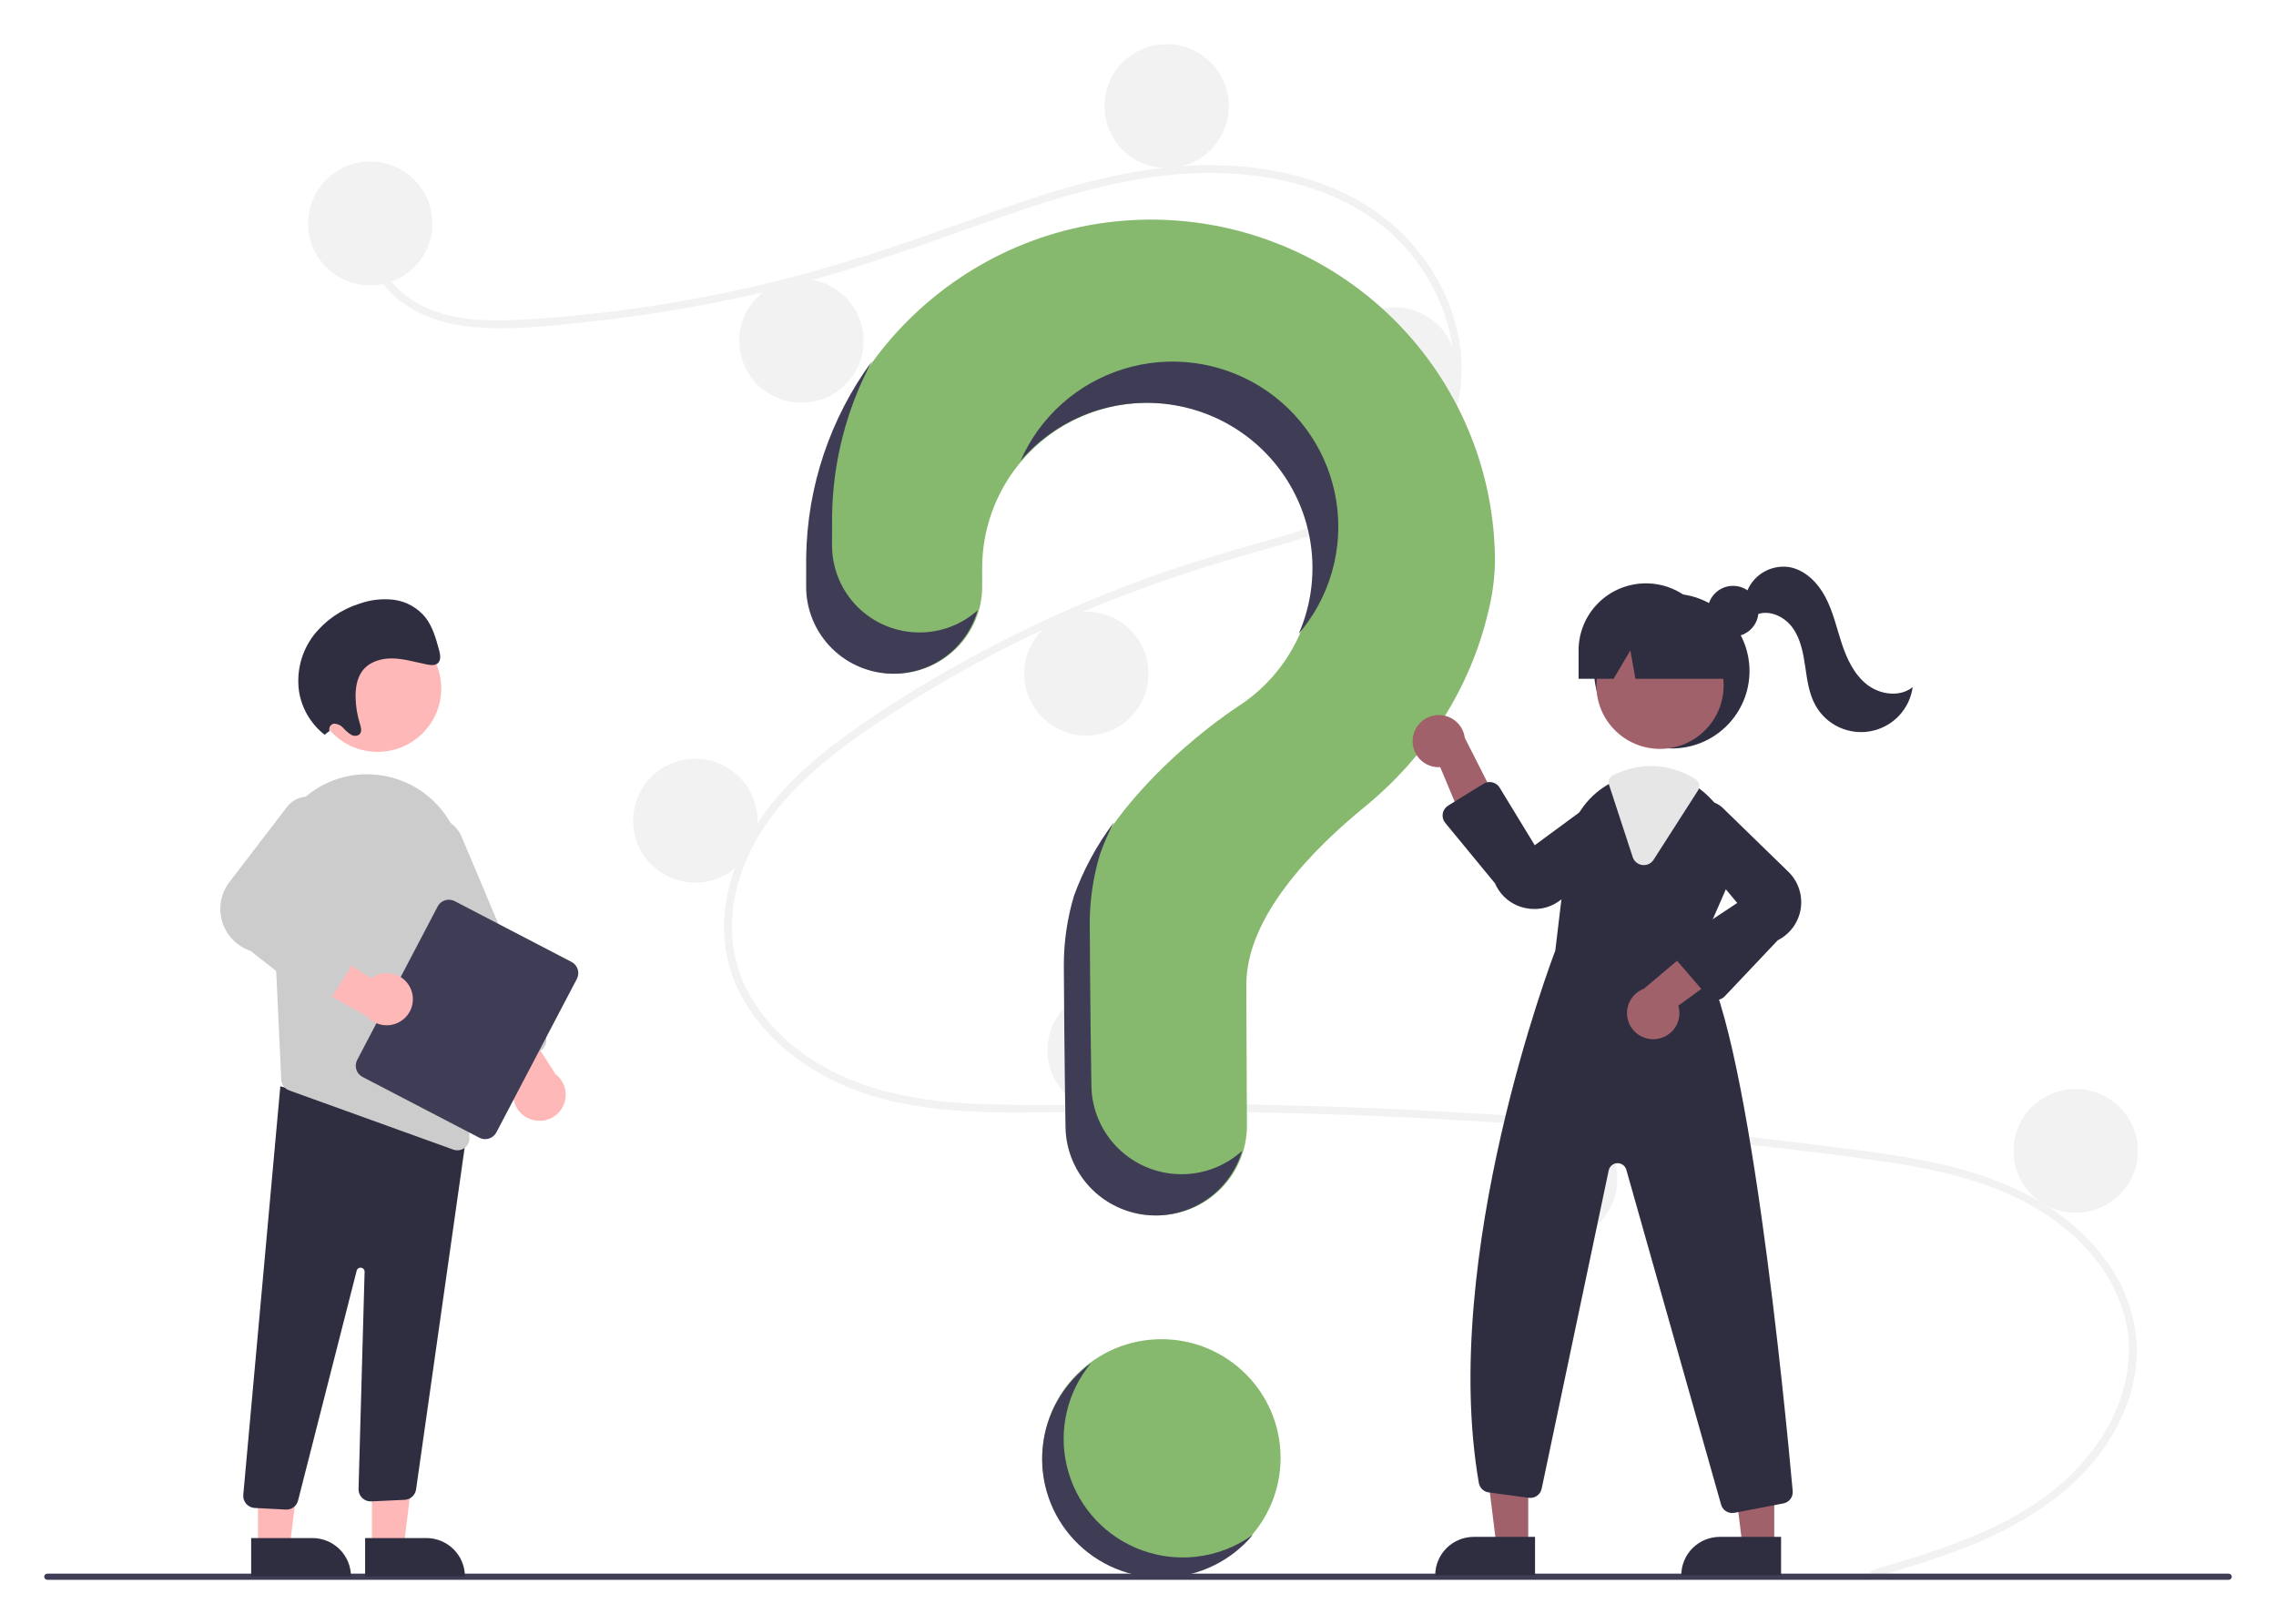 <svg width="206" height="147" viewBox="0 0 206 147" fill="none" xmlns="http://www.w3.org/2000/svg">
<g clip-path="url(#clip0)" filter="url(#filter0_d)">
<path d="M105.123 138.705C111.078 138.705 115.905 133.896 115.905 127.964C115.905 122.032 111.078 117.222 105.123 117.222C99.167 117.222 94.34 122.032 94.34 127.964C94.34 133.896 99.167 138.705 105.123 138.705Z" fill="#86B96E"/>
<path d="M169.54 138.102C175.572 136.297 181.986 134.415 186.77 130.125C191.045 126.291 193.931 120.437 192.16 114.687C190.393 108.949 185.099 105.123 179.633 103.221C176.533 102.141 173.289 101.543 170.047 101.072C166.523 100.561 162.983 100.142 159.445 99.739C145.118 98.106 130.738 97.109 116.303 96.747C109.181 96.569 102.06 96.573 94.936 96.676C88.575 96.768 81.874 96.766 75.973 94.072C71.383 91.978 67.218 88.167 65.939 83.159C64.463 77.379 67.186 71.492 71.092 67.306C73.15 65.099 75.556 63.242 78.039 61.534C80.731 59.681 83.518 57.96 86.365 56.353C91.972 53.19 97.835 50.497 103.891 48.304C106.879 47.222 109.911 46.288 112.969 45.427C115.552 44.7 118.142 43.971 120.638 42.98C125.463 41.065 130.052 37.82 131.279 32.5C132.442 27.458 130.481 21.985 127.044 18.239C123.068 13.906 117.073 12.007 111.325 11.699C104.872 11.354 98.568 12.963 92.503 15.005C86.034 17.183 79.704 19.686 73.099 21.45C66.548 23.198 59.871 24.434 53.128 25.148C49.827 25.499 46.426 25.894 43.105 25.626C40.322 25.401 37.554 24.586 35.502 22.618C33.744 20.931 32.696 18.613 33.056 16.166C33.122 15.722 33.8 15.91 33.734 16.352C33.296 19.331 35.328 22.075 37.833 23.481C40.727 25.106 44.25 25.108 47.472 24.922C54.46 24.502 61.4 23.503 68.221 21.934C74.923 20.409 81.386 18.229 87.842 15.901C93.973 13.689 100.241 11.53 106.792 11.051C112.475 10.636 118.454 11.46 123.405 14.419C127.757 17.02 130.957 21.356 131.976 26.332C132.973 31.195 131.593 36.09 127.898 39.483C124.072 42.997 118.826 44.499 113.937 45.882C107.736 47.637 101.669 49.688 95.795 52.351C89.842 55.043 84.133 58.241 78.73 61.908C73.516 65.458 68.369 69.925 66.72 76.258C65.952 79.208 66.094 82.337 67.379 85.123C68.522 87.601 70.404 89.685 72.597 91.292C77.83 95.127 84.424 95.915 90.744 95.993C97.842 96.081 104.941 95.843 112.041 95.959C126.512 96.195 140.953 97.073 155.365 98.591C158.976 98.972 162.582 99.392 166.184 99.853C169.424 100.268 172.675 100.68 175.861 101.417C181.524 102.726 187.036 105.244 190.556 110.028C192.118 112.102 193.086 114.559 193.357 117.138C193.603 119.829 192.942 122.525 191.72 124.918C189.017 130.217 183.954 133.587 178.576 135.801C175.696 136.987 172.709 137.885 169.727 138.777C169.293 138.907 169.107 138.231 169.54 138.102L169.54 138.102Z" fill="#F2F2F2"/>
<path d="M33.511 21.833C36.617 21.833 39.136 19.324 39.136 16.229C39.136 13.134 36.617 10.625 33.511 10.625C30.403 10.625 27.885 13.134 27.885 16.229C27.885 19.324 30.403 21.833 33.511 21.833Z" fill="#F2F2F2"/>
<path d="M72.54 32.458C75.647 32.458 78.165 29.949 78.165 26.854C78.165 23.759 75.647 21.25 72.54 21.25C69.433 21.25 66.914 23.759 66.914 26.854C66.914 29.949 69.433 32.458 72.54 32.458Z" fill="#F2F2F2"/>
<path d="M105.591 11.209C108.698 11.209 111.217 8.699 111.217 5.604C111.217 2.509 108.698 0 105.591 0C102.484 0 99.966 2.509 99.966 5.604C99.966 8.699 102.484 11.209 105.591 11.209Z" fill="#F2F2F2"/>
<path d="M126.219 35.027C129.327 35.027 131.845 32.517 131.845 29.422C131.845 26.327 129.327 23.818 126.219 23.818C123.112 23.818 120.594 26.327 120.594 29.422C120.594 32.517 123.112 35.027 126.219 35.027Z" fill="#F2F2F2"/>
<path d="M98.325 62.581C101.432 62.581 103.951 60.072 103.951 56.977C103.951 53.881 101.432 51.372 98.325 51.372C95.218 51.372 92.699 53.881 92.699 56.977C92.699 60.072 95.218 62.581 98.325 62.581Z" fill="#F2F2F2"/>
<path d="M62.929 75.891C66.036 75.891 68.555 73.382 68.555 70.287C68.555 67.192 66.036 64.683 62.929 64.683C59.822 64.683 57.303 67.192 57.303 70.287C57.303 73.382 59.822 75.891 62.929 75.891Z" fill="#F2F2F2"/>
<path d="M100.434 96.674C103.541 96.674 106.06 94.164 106.06 91.069C106.06 87.974 103.541 85.465 100.434 85.465C97.327 85.465 94.809 87.974 94.809 91.069C94.809 94.164 97.327 96.674 100.434 96.674Z" fill="#F2F2F2"/>
<path d="M140.753 108.349C143.86 108.349 146.379 105.84 146.379 102.745C146.379 99.65 143.86 97.141 140.753 97.141C137.646 97.141 135.127 99.65 135.127 102.745C135.127 105.84 137.646 108.349 140.753 108.349Z" fill="#F2F2F2"/>
<path d="M187.869 105.78C190.976 105.78 193.495 103.271 193.495 100.176C193.495 97.081 190.976 94.572 187.869 94.572C184.762 94.572 182.243 97.081 182.243 100.176C182.243 103.271 184.762 105.78 187.869 105.78Z" fill="#F2F2F2"/>
<path d="M103.968 15.88C87.115 15.998 73.317 29.64 73.078 46.426C73.075 46.581 73.074 47.671 73.075 49.096C73.075 51.186 73.908 53.191 75.391 54.668C76.875 56.146 78.887 56.976 80.984 56.977H80.984C82.024 56.976 83.054 56.772 84.015 56.375C84.975 55.978 85.848 55.397 86.583 54.664C87.318 53.931 87.901 53.061 88.298 52.104C88.695 51.146 88.899 50.12 88.898 49.084C88.898 48.115 88.897 47.444 88.897 47.403C88.897 44.808 89.574 42.259 90.863 40.004C92.151 37.75 94.007 35.868 96.247 34.545C98.487 33.222 101.034 32.502 103.638 32.457C106.242 32.412 108.813 33.043 111.098 34.288C113.383 35.532 115.303 37.348 116.67 39.556C118.036 41.765 118.803 44.289 118.893 46.882C118.983 49.475 118.394 52.046 117.184 54.344C115.974 56.641 114.184 58.585 111.991 59.984L111.994 59.987C111.994 59.987 100.736 67.207 97.303 77.112L97.306 77.113C96.703 79.142 96.397 81.247 96.398 83.363C96.398 84.233 96.45 91.845 96.549 98.023C96.584 100.154 97.458 102.187 98.984 103.682C100.509 105.177 102.564 106.014 104.704 106.014H104.704C105.779 106.014 106.844 105.802 107.837 105.39C108.83 104.979 109.731 104.376 110.489 103.616C111.247 102.856 111.847 101.955 112.254 100.963C112.661 99.972 112.867 98.91 112.86 97.838C112.826 92.181 112.807 85.593 112.807 85.115C112.807 79.033 118.696 72.973 123.534 69.022C129.105 64.471 133.114 58.27 134.724 51.275C135.081 49.835 135.277 48.36 135.31 46.877C135.31 42.788 134.498 38.738 132.92 34.963C131.342 31.187 129.03 27.76 126.116 24.879C123.203 21.998 119.746 19.719 115.945 18.174C112.143 16.63 108.073 15.85 103.968 15.88Z" fill="#86B96E"/>
<path d="M201.721 139H4.279C4.205 139 4.134 138.97 4.082 138.918C4.03 138.866 4.001 138.796 4.001 138.722C4.001 138.648 4.03 138.578 4.082 138.526C4.134 138.474 4.205 138.444 4.279 138.444H201.721C201.795 138.444 201.866 138.473 201.918 138.525C201.971 138.578 202 138.648 202 138.722C202 138.796 201.971 138.866 201.918 138.919C201.866 138.971 201.795 139 201.721 139Z" fill="#3F3D56"/>
<path d="M151.314 63.748C155.198 63.748 158.347 60.611 158.347 56.742C158.347 52.873 155.198 49.737 151.314 49.737C147.431 49.737 144.282 52.873 144.282 56.742C144.282 60.611 147.431 63.748 151.314 63.748Z" fill="#2F2E41"/>
<path d="M138.319 135.933H135.446L134.079 124.891H138.32L138.319 135.933Z" fill="#A0616A"/>
<path d="M133.393 135.115H138.935V138.592H129.903C129.903 138.135 129.994 137.683 130.169 137.261C130.344 136.84 130.601 136.456 130.926 136.134C131.25 135.811 131.634 135.555 132.058 135.38C132.481 135.205 132.935 135.115 133.393 135.115Z" fill="#2F2E41"/>
<path d="M160.588 135.933H157.715L156.347 124.891H160.589L160.588 135.933Z" fill="#A0616A"/>
<path d="M155.662 135.115H161.204V138.592H152.172C152.172 138.135 152.263 137.683 152.438 137.261C152.613 136.84 152.87 136.456 153.194 136.134C153.518 135.811 153.903 135.555 154.327 135.38C154.75 135.205 155.204 135.115 155.662 135.115Z" fill="#2F2E41"/>
<path d="M150.246 63.788C153.425 63.788 156.003 61.221 156.003 58.053C156.003 54.886 153.425 52.318 150.246 52.318C147.066 52.318 144.488 54.886 144.488 58.053C144.488 61.221 147.066 63.788 150.246 63.788Z" fill="#A0616A"/>
<path d="M153.677 82.29L156.253 76.394C156.879 75.011 157.058 73.469 156.767 71.98C156.475 70.491 155.726 69.129 154.624 68.081C154.398 67.859 154.158 67.65 153.905 67.458C152.634 66.467 151.067 65.927 149.453 65.924C148.368 65.928 147.297 66.165 146.312 66.62C146.228 66.657 146.146 66.697 146.061 66.736C145.9 66.813 145.74 66.897 145.586 66.984C144.576 67.561 143.718 68.366 143.078 69.335C142.439 70.304 142.037 71.408 141.905 72.56L140.768 82.05C140.482 82.795 130.281 109.695 133.849 130.233C133.887 130.452 133.994 130.653 134.155 130.808C134.316 130.962 134.523 131.061 134.744 131.09L138.361 131.58C138.625 131.616 138.893 131.551 139.111 131.398C139.329 131.245 139.481 131.015 139.535 130.756L145.604 101.938C145.642 101.759 145.739 101.598 145.88 101.48C146.02 101.362 146.197 101.295 146.38 101.289C146.564 101.283 146.744 101.338 146.892 101.446C147.041 101.554 147.148 101.708 147.198 101.884L155.773 132.189C155.834 132.41 155.966 132.604 156.148 132.742C156.331 132.88 156.554 132.955 156.783 132.955C156.852 132.955 156.92 132.949 156.987 132.937L161.406 132.089C161.663 132.041 161.892 131.899 162.05 131.692C162.207 131.484 162.281 131.225 162.257 130.966C161.607 123.753 158.157 87.621 153.677 82.29Z" fill="#2F2E41"/>
<path d="M127.871 62.826C127.831 63.167 127.867 63.513 127.975 63.838C128.084 64.164 128.263 64.462 128.5 64.712C128.737 64.961 129.025 65.156 129.346 65.282C129.666 65.408 130.011 65.463 130.355 65.442L133.573 73.146L136.007 69.552L132.578 62.787C132.505 62.213 132.223 61.687 131.786 61.306C131.349 60.926 130.787 60.719 130.207 60.724C129.627 60.729 129.069 60.945 128.638 61.333C128.208 61.72 127.935 62.252 127.871 62.826L127.871 62.826Z" fill="#A0616A"/>
<path d="M149.927 90.048C150.269 90.007 150.598 89.892 150.89 89.711C151.183 89.53 151.432 89.287 151.621 89C151.809 88.712 151.932 88.387 151.98 88.047C152.029 87.707 152.002 87.361 151.902 87.032L158.673 82.12L154.596 80.599L148.791 85.497C148.249 85.702 147.8 86.098 147.531 86.61C147.262 87.121 147.19 87.714 147.33 88.275C147.47 88.836 147.812 89.326 148.29 89.653C148.769 89.98 149.351 90.12 149.927 90.048Z" fill="#A0616A"/>
<path d="M138.889 78.282C138.629 78.282 138.37 78.257 138.115 78.206C137.5 78.09 136.922 77.824 136.434 77.432C135.945 77.041 135.561 76.535 135.315 75.961L130.806 70.484C130.711 70.369 130.641 70.234 130.603 70.089C130.564 69.945 130.556 69.793 130.581 69.645C130.606 69.498 130.662 69.357 130.746 69.233C130.829 69.108 130.939 69.003 131.067 68.924L134.274 66.946C134.393 66.873 134.524 66.824 134.662 66.802C134.8 66.78 134.94 66.785 135.076 66.818C135.211 66.85 135.339 66.909 135.451 66.991C135.564 67.073 135.659 67.176 135.731 67.294L138.909 72.51L144.995 68.029C145.479 67.776 146.039 67.705 146.572 67.829C147.104 67.953 147.574 68.264 147.896 68.705C148.218 69.146 148.369 69.688 148.323 70.231C148.277 70.774 148.037 71.282 147.646 71.663L141.572 77.183C140.858 77.887 139.894 78.283 138.889 78.282Z" fill="#2F2E41"/>
<path d="M155.332 86.519C155.324 86.519 155.316 86.519 155.308 86.519C155.16 86.515 155.014 86.481 154.881 86.417C154.747 86.354 154.628 86.264 154.532 86.152L151.68 82.838C151.583 82.725 151.511 82.593 151.468 82.45C151.426 82.307 151.415 82.157 151.436 82.01C151.456 81.863 151.508 81.722 151.587 81.596C151.666 81.47 151.771 81.362 151.895 81.279L157.236 77.733L152.398 71.939C152.116 71.472 152.013 70.919 152.107 70.382C152.201 69.845 152.485 69.36 152.909 69.015C153.332 68.669 153.866 68.487 154.413 68.502C154.96 68.517 155.483 68.727 155.887 69.094L161.767 74.818C162.23 75.239 162.583 75.766 162.797 76.353C163.01 76.94 163.077 77.57 162.993 78.189C162.908 78.807 162.674 79.396 162.31 79.905C161.947 80.414 161.465 80.827 160.906 81.109L156.1 86.189C156.001 86.293 155.882 86.376 155.75 86.433C155.618 86.489 155.476 86.519 155.332 86.519Z" fill="#2F2E41"/>
<path d="M148.782 74.306C148.736 74.306 148.69 74.303 148.645 74.298C148.446 74.274 148.259 74.193 148.105 74.066C147.951 73.939 147.836 73.771 147.775 73.581L145.632 67.036C145.578 66.871 145.587 66.691 145.655 66.531C145.724 66.371 145.849 66.242 146.006 66.166L146.075 66.134C146.138 66.104 146.201 66.074 146.265 66.046C147.264 65.584 148.352 65.343 149.453 65.34C150.883 65.343 152.281 65.761 153.476 66.544C153.636 66.65 153.748 66.815 153.788 67.002C153.827 67.19 153.791 67.385 153.687 67.547L149.667 73.821C149.573 73.97 149.442 74.093 149.287 74.177C149.133 74.262 148.959 74.307 148.782 74.306Z" fill="#E6E6E6"/>
<path d="M156.859 53.615C158.13 53.615 159.16 52.589 159.16 51.322C159.16 50.056 158.13 49.03 156.859 49.03C155.588 49.03 154.558 50.056 154.558 51.322C154.558 52.589 155.588 53.615 156.859 53.615Z" fill="#2F2E41"/>
<path d="M148.97 48.803C147.354 48.803 145.804 49.442 144.661 50.581C143.518 51.719 142.876 53.264 142.876 54.874V57.443H146.047L147.564 54.874L148.019 57.443H157.643L155.065 54.874C155.065 53.264 154.423 51.719 153.28 50.581C152.137 49.442 150.587 48.803 148.97 48.803Z" fill="#2F2E41"/>
<path d="M158.041 49.752C158.296 48.96 158.823 48.282 159.529 47.838C160.236 47.394 161.077 47.212 161.905 47.325C163.371 47.569 164.531 48.743 165.221 50.055C165.912 51.366 166.231 52.834 166.696 54.241C167.16 55.648 167.819 57.063 168.991 57.974C170.164 58.884 171.963 59.131 173.115 58.194C172.983 59.171 172.547 60.081 171.867 60.797C171.188 61.513 170.299 61.998 169.328 62.184C168.357 62.369 167.351 62.245 166.454 61.831C165.557 61.416 164.814 60.73 164.33 59.871C163.722 58.794 163.565 57.532 163.385 56.31C163.205 55.088 162.971 53.823 162.245 52.821C161.52 51.819 160.162 51.165 159.009 51.621L158.041 49.752Z" fill="#2F2E41"/>
<path d="M83.218 53.249C81.12 53.249 79.108 52.419 77.625 50.941C76.141 49.463 75.308 47.459 75.308 45.369C75.308 43.944 75.309 42.854 75.311 42.699C75.378 37.818 76.612 33.022 78.911 28.71C75.133 33.862 73.056 40.056 72.967 46.436C72.965 46.591 72.964 47.68 72.964 49.106C72.964 51.195 73.797 53.2 75.281 54.677C76.764 56.155 78.776 56.985 80.874 56.986C82.598 56.985 84.274 56.424 85.649 55.388C87.023 54.351 88.021 52.896 88.489 51.243C87.041 52.537 85.163 53.252 83.218 53.249Z" fill="#3F3D56"/>
<path d="M104.504 32.484C106.929 32.599 109.29 33.299 111.384 34.523C113.478 35.748 115.242 37.461 116.525 39.514C117.808 41.567 118.572 43.9 118.75 46.312C118.929 48.724 118.517 51.144 117.551 53.362C118.949 51.727 119.977 49.81 120.564 47.742C121.151 45.675 121.284 43.506 120.953 41.383C120.622 39.26 119.836 37.233 118.647 35.44C117.459 33.647 115.896 32.13 114.066 30.994C112.236 29.857 110.182 29.126 108.042 28.852C105.903 28.578 103.73 28.767 101.671 29.405C99.611 30.044 97.714 31.117 96.109 32.552C94.504 33.987 93.228 35.75 92.369 37.721C93.854 35.98 95.721 34.603 97.825 33.695C99.928 32.787 102.214 32.373 104.504 32.484Z" fill="#3F3D56"/>
<path d="M106.937 102.287C104.797 102.287 102.743 101.45 101.217 99.955C99.692 98.46 98.817 96.427 98.782 94.295C98.683 88.118 98.632 80.506 98.632 79.636C98.63 77.52 98.936 75.415 99.54 73.386L99.537 73.385C99.893 72.366 100.324 71.375 100.825 70.419C99.287 72.461 98.062 74.72 97.193 77.121L97.195 77.122C96.592 79.151 96.286 81.256 96.287 83.372C96.287 84.242 96.339 91.854 96.438 98.032C96.473 100.163 97.347 102.196 98.873 103.691C100.399 105.186 102.453 106.023 104.593 106.023C106.358 106.023 108.075 105.452 109.486 104.398C110.898 103.343 111.928 101.861 112.423 100.174C110.923 101.536 108.967 102.29 106.937 102.287Z" fill="#3F3D56"/>
<path d="M33.662 136.04L36.536 136.04L37.903 124.997L33.662 124.998L33.662 136.04Z" fill="#FFB8B8"/>
<path d="M42.079 138.698L33.047 138.698L33.047 135.222L38.589 135.222C39.514 135.222 40.402 135.588 41.056 136.24C41.711 136.892 42.078 137.776 42.079 138.698L42.079 138.698Z" fill="#2F2E41"/>
<path d="M23.348 136.04L26.222 136.04L27.589 124.997L23.348 124.998L23.348 136.04Z" fill="#FFB8B8"/>
<path d="M31.765 138.698L22.733 138.698L22.732 135.222L28.275 135.222C29.2 135.222 30.088 135.588 30.742 136.24C31.397 136.892 31.765 137.776 31.765 138.698L31.765 138.698Z" fill="#2F2E41"/>
<path d="M25.86 132.644L23.053 132.497C22.908 132.489 22.766 132.453 22.636 132.391C22.505 132.328 22.388 132.24 22.292 132.132C22.195 132.024 22.121 131.899 22.074 131.762C22.027 131.626 22.008 131.481 22.017 131.337L25.372 94.333L40.822 98.487L42.311 98.082L37.656 130.84C37.616 131.086 37.493 131.312 37.307 131.479C37.122 131.647 36.884 131.746 36.634 131.761L33.608 131.902C33.457 131.91 33.305 131.887 33.163 131.834C33.022 131.781 32.892 131.7 32.783 131.594C32.675 131.489 32.589 131.362 32.532 131.223C32.475 131.083 32.448 130.933 32.452 130.782L33 111.121C33.003 111.03 32.971 110.941 32.911 110.873C32.852 110.804 32.768 110.76 32.678 110.749C32.587 110.739 32.496 110.762 32.422 110.816C32.348 110.869 32.296 110.948 32.278 111.037L26.99 131.776C26.94 132.022 26.806 132.243 26.611 132.401C26.416 132.56 26.171 132.646 25.919 132.646C25.899 132.646 25.88 132.645 25.86 132.644Z" fill="#2F2E41"/>
<path d="M34.178 64.057C37.358 64.057 39.936 61.489 39.936 58.321C39.936 55.154 37.358 52.586 34.178 52.586C30.999 52.586 28.421 55.154 28.421 58.321C28.421 61.489 30.999 64.057 34.178 64.057Z" fill="#FFB8B8"/>
<path d="M24.593 75.171L25.226 88.777L25.455 93.728C25.464 93.943 25.537 94.151 25.666 94.325C25.794 94.498 25.971 94.63 26.175 94.702L41.022 100.06C41.142 100.104 41.269 100.127 41.397 100.125C41.543 100.126 41.688 100.098 41.823 100.041C41.958 99.985 42.08 99.902 42.182 99.798C42.284 99.693 42.364 99.57 42.417 99.434C42.47 99.298 42.495 99.153 42.49 99.007L41.881 74.543C41.841 72.536 41.1 70.606 39.784 69.085C38.469 67.564 36.662 66.548 34.675 66.212C34.531 66.19 34.385 66.168 34.239 66.149C33.007 65.997 31.756 66.115 30.575 66.496C29.394 66.877 28.311 67.511 27.402 68.354C26.462 69.216 25.722 70.273 25.237 71.451C24.751 72.629 24.531 73.899 24.593 75.171L24.593 75.171Z" fill="#CCCCCC"/>
<path d="M48.114 97.345C47.763 97.237 47.442 97.048 47.177 96.794C46.912 96.54 46.711 96.228 46.589 95.882C46.466 95.537 46.427 95.168 46.473 94.804C46.519 94.441 46.65 94.093 46.856 93.79L41.821 87.12L46.166 86.853L50.281 93.227C50.721 93.566 51.028 94.049 51.146 94.591C51.265 95.133 51.189 95.699 50.93 96.19C50.672 96.682 50.248 97.067 49.733 97.278C49.218 97.489 48.645 97.513 48.114 97.345H48.114Z" fill="#FFB8B8"/>
<path d="M44.574 92.583C44.441 92.529 44.319 92.449 44.217 92.348C44.115 92.247 44.034 92.127 43.978 91.995L36.394 73.992C36.245 73.64 36.167 73.261 36.165 72.879C36.163 72.497 36.237 72.118 36.382 71.764C36.527 71.41 36.74 71.088 37.011 70.816C37.281 70.544 37.602 70.328 37.956 70.18C38.31 70.032 38.69 69.955 39.073 69.953C39.457 69.952 39.838 70.025 40.193 70.17C40.548 70.315 40.871 70.528 41.144 70.797C41.416 71.067 41.633 71.387 41.781 71.74L49.366 89.742C49.478 90.009 49.48 90.309 49.37 90.577C49.26 90.845 49.048 91.058 48.78 91.171L45.413 92.579C45.28 92.635 45.138 92.664 44.994 92.664C44.85 92.665 44.707 92.637 44.574 92.583L44.574 92.583Z" fill="#CCCCCC"/>
<path d="M32.327 91.948L39.613 78.052C39.753 77.784 39.994 77.584 40.283 77.493C40.572 77.403 40.885 77.43 41.154 77.57L51.728 83.071C51.997 83.211 52.198 83.452 52.289 83.739C52.38 84.027 52.352 84.339 52.212 84.607L44.927 98.503C44.786 98.77 44.545 98.971 44.256 99.061C43.967 99.151 43.654 99.124 43.386 98.984L32.811 93.483C32.543 93.343 32.341 93.103 32.251 92.815C32.16 92.527 32.188 92.215 32.327 91.948Z" fill="#3F3D56"/>
<path d="M37.213 85.599C37.084 85.256 36.875 84.948 36.605 84.7C36.335 84.451 36.01 84.269 35.657 84.168C35.304 84.067 34.931 84.049 34.57 84.117C34.209 84.185 33.868 84.335 33.576 84.557L26.595 79.945L26.584 84.281L33.214 87.996C33.58 88.414 34.082 88.691 34.632 88.777C35.182 88.863 35.745 88.754 36.222 88.467C36.699 88.181 37.06 87.737 37.241 87.213C37.422 86.688 37.413 86.117 37.213 85.599Z" fill="#FFB8B8"/>
<path d="M28.388 86.574L22.683 82.073C22.066 81.866 21.508 81.513 21.058 81.045C20.608 80.577 20.278 80.007 20.098 79.383C19.917 78.76 19.892 78.103 20.022 77.468C20.153 76.832 20.437 76.238 20.849 75.736L26.029 68.974C26.389 68.536 26.895 68.241 27.455 68.144C28.015 68.047 28.591 68.154 29.078 68.446C29.566 68.737 29.931 69.193 30.109 69.731C30.286 70.269 30.263 70.853 30.044 71.375L25.946 78.054L31.969 80.899C32.109 80.966 32.233 81.061 32.334 81.178C32.434 81.296 32.508 81.433 32.551 81.582C32.594 81.73 32.606 81.886 32.584 82.038C32.562 82.191 32.508 82.338 32.425 82.469L29.994 86.301C29.912 86.431 29.803 86.541 29.675 86.626C29.547 86.711 29.403 86.769 29.252 86.794C29.246 86.795 29.24 86.796 29.234 86.797C29.085 86.82 28.933 86.811 28.787 86.773C28.642 86.735 28.506 86.667 28.388 86.574Z" fill="#CCCCCC"/>
<path d="M29.828 62.162C29.803 62.09 29.795 62.013 29.805 61.938C29.815 61.862 29.842 61.79 29.884 61.726C29.926 61.663 29.982 61.61 30.047 61.571C30.113 61.532 30.187 61.509 30.263 61.504C30.419 61.512 30.572 61.552 30.712 61.621C30.852 61.689 30.976 61.786 31.078 61.904C31.286 62.143 31.529 62.351 31.798 62.52C32.076 62.66 32.454 62.64 32.613 62.373C32.762 62.123 32.66 61.787 32.569 61.496C32.34 60.757 32.211 59.989 32.188 59.215C32.161 58.351 32.284 57.449 32.764 56.775C33.384 55.906 34.492 55.575 35.541 55.599C36.59 55.623 37.621 55.946 38.66 56.15C39.019 56.22 39.44 56.256 39.68 55.979C39.935 55.685 39.842 55.208 39.733 54.811C39.452 53.779 39.153 52.713 38.499 51.88C37.792 51.014 36.781 50.447 35.672 50.294C34.606 50.163 33.525 50.285 32.516 50.651C30.872 51.167 29.426 52.17 28.371 53.528C27.283 54.971 26.813 56.784 27.063 58.571C27.308 60.128 28.136 61.535 29.381 62.507L29.828 62.162Z" fill="#2F2E41"/>
<path d="M102.747 136.085C101.215 135.421 99.859 134.411 98.787 133.135C97.714 131.859 96.954 130.352 96.565 128.733C96.177 127.114 96.172 125.428 96.551 123.807C96.929 122.186 97.68 120.674 98.746 119.392C97.511 120.29 96.482 121.44 95.727 122.764C94.972 124.089 94.509 125.558 94.367 127.075C94.226 128.592 94.41 130.121 94.908 131.561C95.405 133.001 96.205 134.32 97.253 135.429C98.301 136.538 99.574 137.412 100.987 137.994C102.4 138.575 103.921 138.851 105.45 138.802C106.978 138.753 108.478 138.381 109.851 137.71C111.224 137.04 112.438 136.086 113.412 134.912C111.892 136.019 110.108 136.709 108.237 136.915C106.365 137.121 104.473 136.835 102.747 136.085Z" fill="#3F3D56"/>
</g>
<defs>
<filter id="filter0_d" x="0" y="0" width="206" height="147" filterUnits="userSpaceOnUse" color-interpolation-filters="sRGB">
<feFlood flood-opacity="0" result="BackgroundImageFix"/>
<feColorMatrix in="SourceAlpha" type="matrix" values="0 0 0 0 0 0 0 0 0 0 0 0 0 0 0 0 0 0 127 0"/>
<feOffset dy="4"/>
<feGaussianBlur stdDeviation="2"/>
<feColorMatrix type="matrix" values="0 0 0 0 0 0 0 0 0 0 0 0 0 0 0 0 0 0 0.25 0"/>
<feBlend mode="normal" in2="BackgroundImageFix" result="effect1_dropShadow"/>
<feBlend mode="normal" in="SourceGraphic" in2="effect1_dropShadow" result="shape"/>
</filter>
<clipPath id="clip0">
<rect width="198" height="139" fill="white" transform="translate(4)"/>
</clipPath>
</defs>
</svg>
